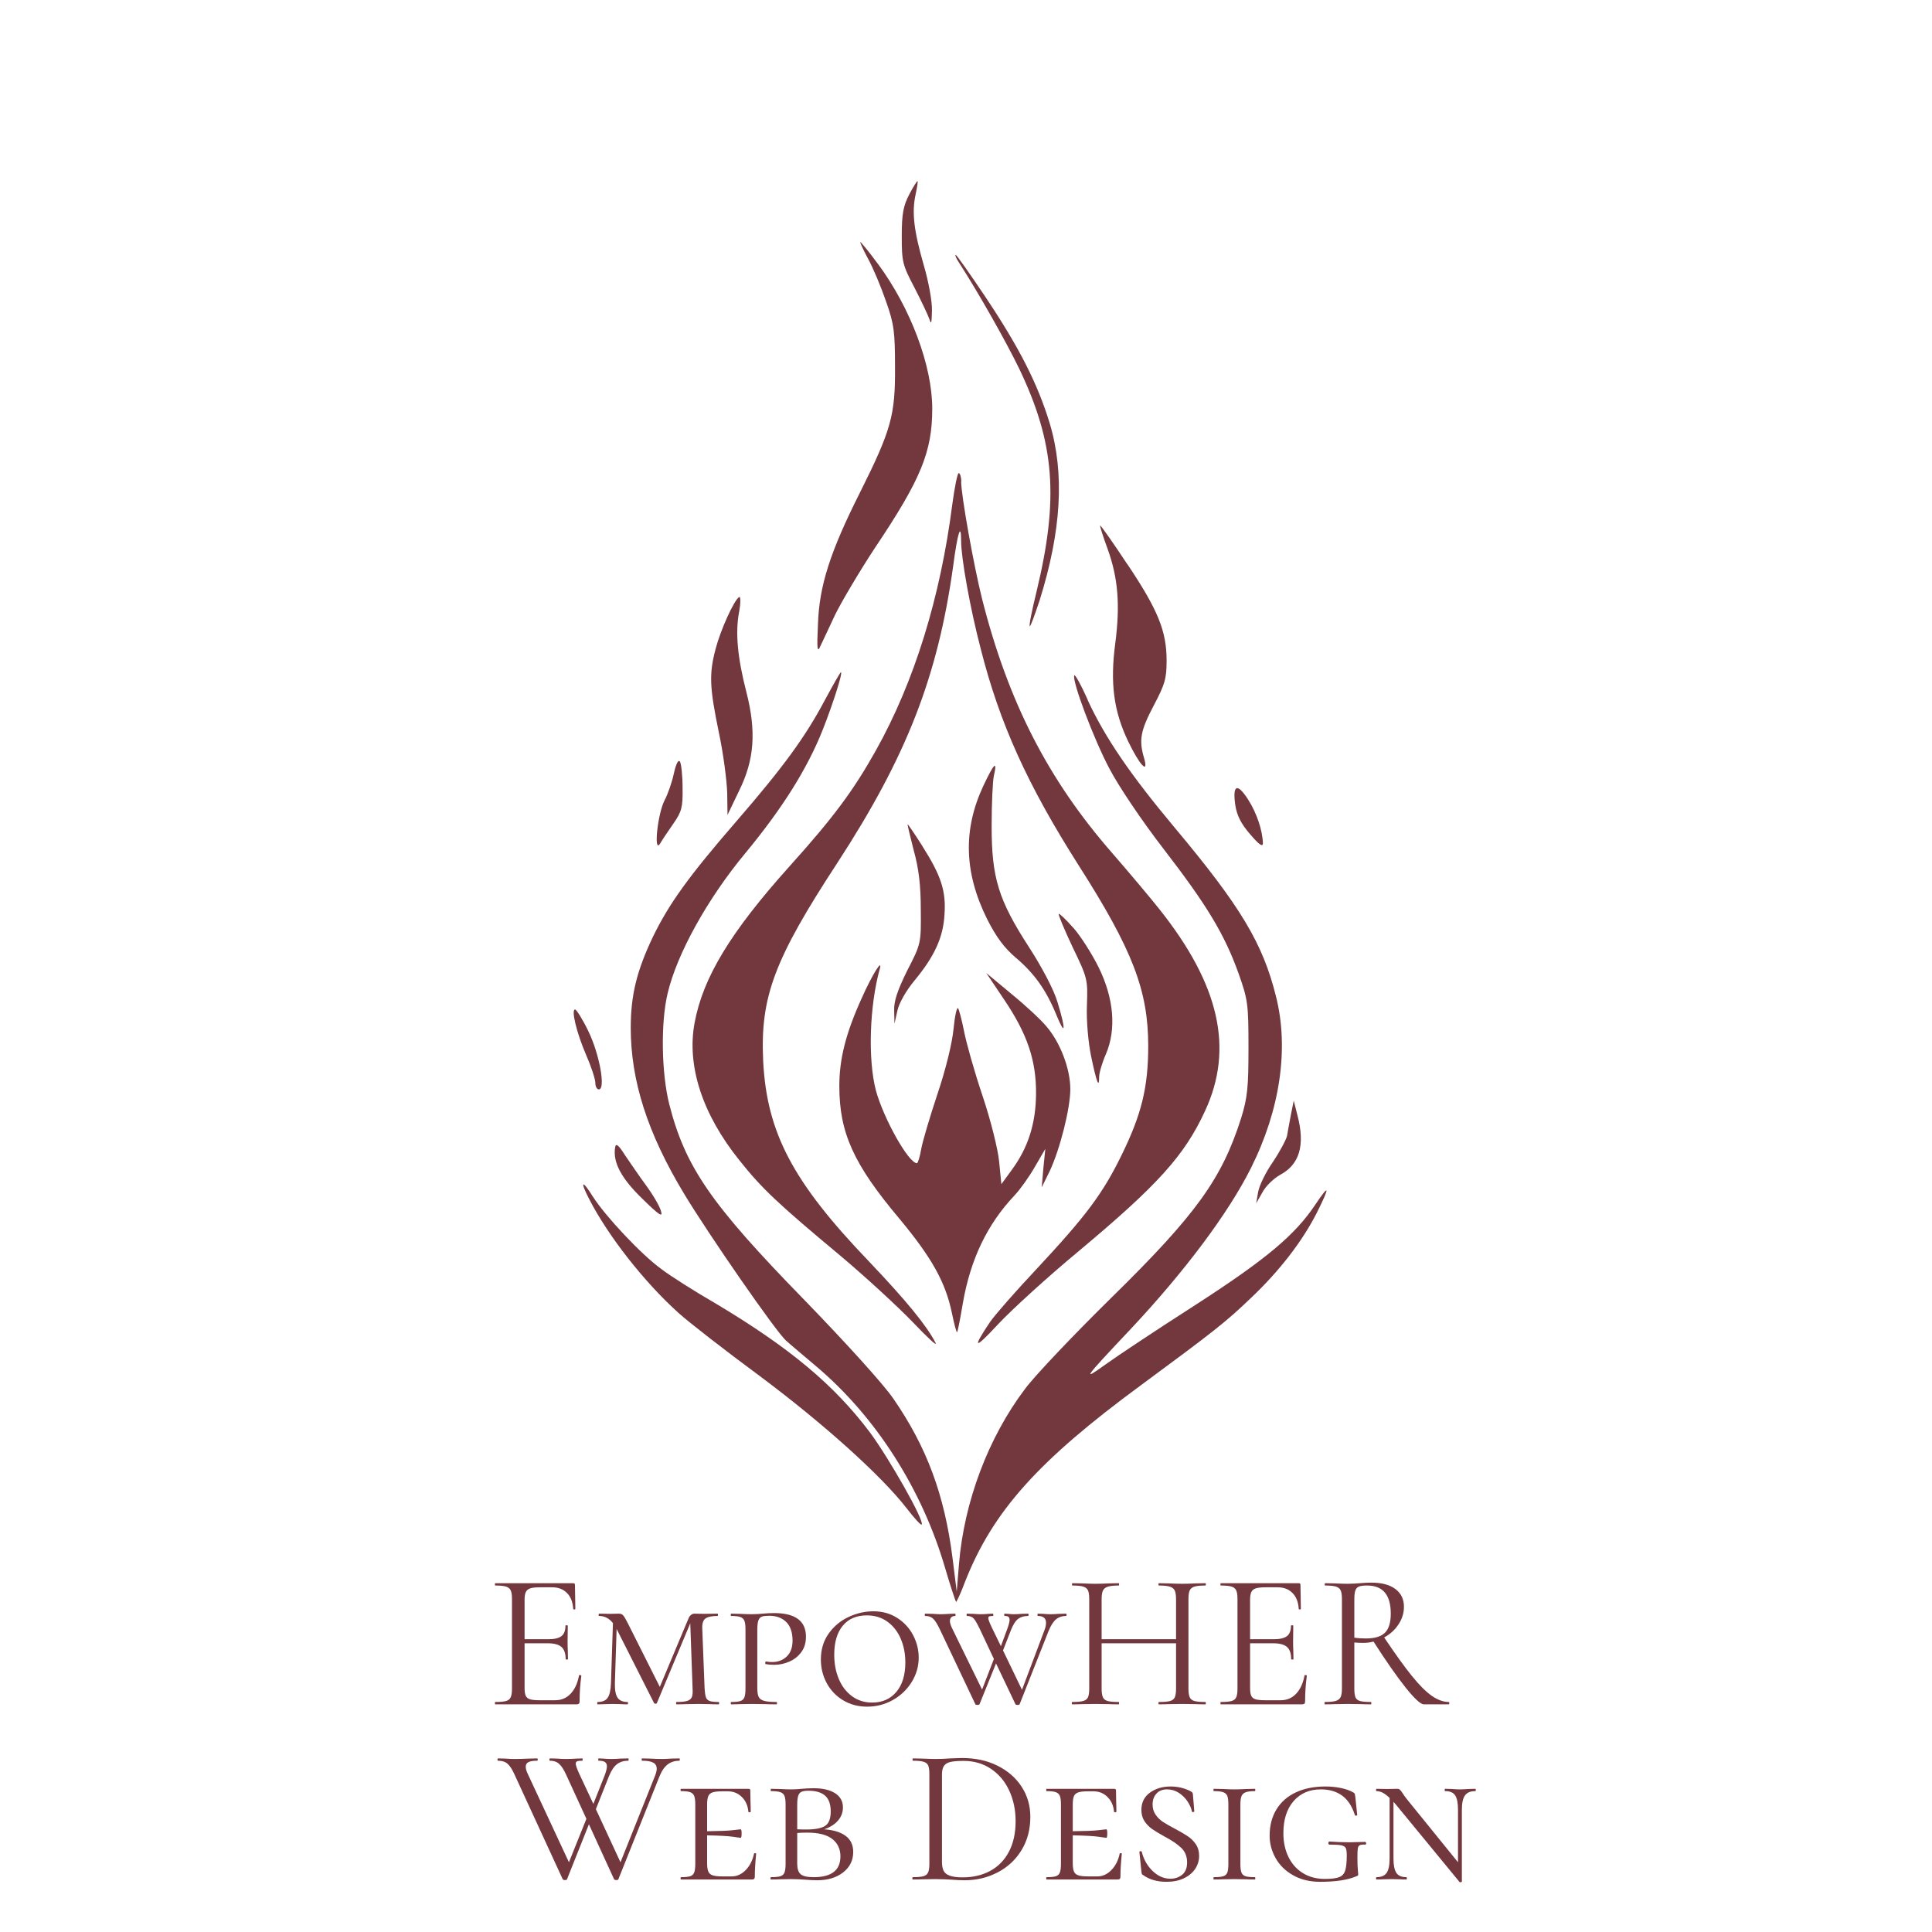 <svg xmlns="http://www.w3.org/2000/svg" xmlns:xlink="http://www.w3.org/1999/xlink" width="500" height="500" viewBox="0 0 500 500" xml:space="preserve"><desc>Created with Fabric.js 3.6.3</desc><defs></defs><g transform="matrix(-3.115 0 0 3.115 250 235)"><g style="">		<g transform="matrix(1.333 0 0 1.333 4.083 -54.525)"><path style="stroke: none; stroke-width: 1; stroke-dasharray: none; stroke-linecap: butt; stroke-dashoffset: 0; stroke-linejoin: miter; stroke-miterlimit: 4; fill: rgb(114,56,61); fill-rule: nonzero; opacity: 1;" transform=" translate(-52.562, -8.606)" d="m 52.641 5.039 c 0.238 1.102 0.121 2.219 -0.52 4.441 c -0.281 0.961 -0.52 2.219 -0.5 2.801 c 0.02 0.781 0.039 0.898 0.16 0.52 c 0.102 -0.281 0.52 -1.16 0.941 -1.98 c 0.738 -1.398 0.781 -1.602 0.781 -3.199 c 0 -1.398 -0.102 -1.879 -0.461 -2.578 c -0.238 -0.461 -0.48 -0.84 -0.52 -0.84 c -0.039 0 0.02 0.379 0.121 0.84 z" stroke-linecap="round"></path></g>		<g transform="matrix(1.333 0 0 1.333 7.575 -38.414)"><path style="stroke: none; stroke-width: 1; stroke-dasharray: none; stroke-linecap: butt; stroke-dashoffset: 0; stroke-linejoin: miter; stroke-miterlimit: 4; fill: rgb(114,56,61); fill-rule: nonzero; opacity: 1;" transform=" translate(-55.181, -20.69)" d="m 55 9.34 c -2.059 2.781 -3.398 6.379 -3.398 9.039 c 0 2.68 0.699 4.398 3.559 8.66 c 1 1.52 2.121 3.422 2.5 4.199 c 0.379 0.801 0.781 1.68 0.922 1.961 c 0.18 0.422 0.219 0.16 0.141 -1.398 c -0.078 -2.379 -0.762 -4.5 -2.602 -8.16 c -1.961 -3.922 -2.219 -4.84 -2.199 -7.84 c 0 -2.199 0.059 -2.699 0.559 -4.102 c 0.301 -0.879 0.801 -2.078 1.121 -2.66 c 0.301 -0.559 0.52 -1.039 0.48 -1.039 c -0.039 0 -0.539 0.602 -1.078 1.34 z" stroke-linecap="round"></path></g>		<g transform="matrix(1.333 0 0 1.333 -3.421 -38.842)"><path style="stroke: none; stroke-width: 1; stroke-dasharray: none; stroke-linecap: butt; stroke-dashoffset: 0; stroke-linejoin: miter; stroke-miterlimit: 4; fill: rgb(114,56,61); fill-rule: nonzero; opacity: 1;" transform=" translate(-46.934, -20.368)" d="m 48.262 11.461 c -2.102 3.141 -3.238 5.398 -3.981 7.84 c -0.941 3.141 -0.719 6.738 0.641 11.059 c 0.301 0.898 0.559 1.621 0.602 1.578 c 0.059 -0.039 -0.141 -1.02 -0.422 -2.16 c -1.398 -5.801 -1.141 -9.238 1.078 -13.879 c 0.801 -1.66 2.539 -4.738 3.781 -6.66 c 0.16 -0.238 0.238 -0.441 0.18 -0.441 s -0.898 1.199 -1.879 2.66 z" stroke-linecap="round"></path></g>		<g transform="matrix(1.333 0 0 1.333 0.83 0.039)"><path style="stroke: none; stroke-width: 1; stroke-dasharray: none; stroke-linecap: butt; stroke-dashoffset: 0; stroke-linejoin: miter; stroke-miterlimit: 4; fill: rgb(114,56,61); fill-rule: nonzero; opacity: 1;" transform=" translate(-50.122, -49.529)" d="m 49.801 22.922 c 0 0.859 -0.781 5.219 -1.301 7.301 c -1.621 6.398 -4.102 11.262 -8.121 15.859 c -1.039 1.199 -2.359 2.762 -2.941 3.5 c -3.738 4.699 -4.641 8.68 -2.84 12.559 c 1.281 2.781 2.941 4.621 7.922 8.781 c 1.879 1.559 4.121 3.602 4.981 4.519 c 1.48 1.602 1.641 1.559 0.5 -0.141 c -0.301 -0.441 -1.602 -1.922 -2.898 -3.301 c -3.059 -3.281 -4.121 -4.68 -5.301 -7.102 c -1.238 -2.519 -1.66 -4.219 -1.66 -6.801 c 0 -3.461 0.98 -6 4.34 -11.262 c 3.18 -5 4.922 -8.84 6.102 -13.5 c 0.66 -2.519 1.219 -5.66 1.219 -6.699 c 0 -1.219 0.219 -0.559 0.5 1.578 c 0.961 6.879 2.898 11.84 7.219 18.48 c 3.941 6.019 4.801 8.359 4.621 12.301 c -0.219 4.5 -1.84 7.578 -6.602 12.539 c -2.34 2.461 -3.578 3.981 -4.141 5.059 c -0.141 0.281 0.48 -0.301 1.398 -1.262 c 0.922 -0.961 2.981 -2.859 4.578 -4.199 c 3.84 -3.199 4.859 -4.16 6.238 -5.898 c 2.32 -2.879 3.301 -5.898 2.801 -8.578 c -0.52 -2.82 -2.238 -5.66 -5.922 -9.762 c -2.719 -3.019 -3.981 -4.719 -5.379 -7.219 c -2.398 -4.281 -4.019 -9.539 -4.762 -15.34 c -0.141 -1.059 -0.32 -1.941 -0.398 -1.941 s -0.16 0.238 -0.16 0.52 z" stroke-linecap="round"></path></g>		<g transform="matrix(1.333 0 0 1.333 -13.903 -21.767)"><path style="stroke: none; stroke-width: 1; stroke-dasharray: none; stroke-linecap: butt; stroke-dashoffset: 0; stroke-linejoin: miter; stroke-miterlimit: 4; fill: rgb(114,56,61); fill-rule: nonzero; opacity: 1;" transform=" translate(-39.073, -33.175)" d="m 39.441 28.078 c -1.898 2.84 -2.441 4.16 -2.441 6 c 0 1.121 0.102 1.48 0.801 2.801 c 0.82 1.559 0.941 2.141 0.602 3.281 c -0.301 1.059 0.281 0.441 1 -1.059 c 0.898 -1.879 1.121 -3.621 0.801 -6.059 c -0.32 -2.441 -0.18 -4.121 0.48 -5.941 c 0.281 -0.762 0.48 -1.398 0.461 -1.441 c -0.039 -0.02 -0.801 1.059 -1.699 2.422 z" stroke-linecap="round"></path></g>		<g transform="matrix(1.333 0 0 1.333 19.451 -16.79)"><path style="stroke: none; stroke-width: 1; stroke-dasharray: none; stroke-linecap: butt; stroke-dashoffset: 0; stroke-linejoin: miter; stroke-miterlimit: 4; fill: rgb(114,56,61); fill-rule: nonzero; opacity: 1;" transform=" translate(-64.088, -36.908)" d="m 63.641 31.059 c 0.238 1.281 0.102 2.82 -0.461 5 c -0.621 2.441 -0.5 4.199 0.461 6.141 l 0.719 1.5 l 0.02 -1.359 c 0.02 -0.762 0.238 -2.461 0.52 -3.781 c 0.578 -2.801 0.621 -3.641 0.199 -5.219 c -0.301 -1.16 -1.141 -3.019 -1.461 -3.219 c -0.102 -0.059 -0.102 0.359 0 0.941 z" stroke-linecap="round"></path></g>		<g transform="matrix(1.333 0 0 1.333 -1.049 19.027)"><path style="stroke: none; stroke-width: 1; stroke-dasharray: none; stroke-linecap: butt; stroke-dashoffset: 0; stroke-linejoin: miter; stroke-miterlimit: 4; fill: rgb(114,56,61); fill-rule: nonzero; opacity: 1;" transform=" translate(-48.713, -63.77)" d="m 41.922 36.52 c -1.078 2.34 -2.66 4.66 -5.441 7.981 c -4.102 4.898 -5.481 7.199 -6.301 10.5 c -0.82 3.238 -0.262 7.059 1.559 10.699 c 1.422 2.84 4.16 6.481 7.5 10.039 c 2.981 3.16 3.039 3.262 1.559 2.199 c -0.719 -0.52 -3.219 -2.18 -5.559 -3.68 c -4.461 -2.879 -6.238 -4.379 -7.5 -6.262 c -0.898 -1.34 -0.941 -1.18 -0.121 0.461 c 0.898 1.781 2.34 3.66 4.141 5.359 c 1.52 1.461 2.281 2.059 6.84 5.422 c 6.422 4.719 9.219 7.859 10.941 12.199 c 0.281 0.762 0.559 1.34 0.578 1.301 c 0.039 -0.039 0.359 -1 0.699 -2.16 c 1.441 -4.898 4.32 -9.398 8.02 -12.52 c 0.801 -0.68 1.66 -1.398 1.879 -1.602 c 0.602 -0.52 4.82 -6.602 6.359 -9.16 c 2.281 -3.781 3.32 -7.039 3.32 -10.34 c 0 -2.039 -0.379 -3.559 -1.379 -5.66 c -1 -2.059 -2.219 -3.762 -5.199 -7.199 c -2.941 -3.398 -4.301 -5.262 -5.519 -7.559 c -0.52 -0.961 -0.961 -1.738 -1 -1.738 c -0.141 0 0.52 2.039 1.121 3.559 c 0.961 2.441 2.539 4.941 4.82 7.699 c 2.379 2.859 4.281 6.301 4.859 8.762 c 0.441 1.859 0.379 4.981 -0.102 6.898 c -1 3.922 -2.602 6.238 -8.398 12.18 c -2.602 2.68 -4.941 5.262 -5.559 6.16 c -2.102 3.039 -3.199 6.019 -3.699 9.941 l -0.262 2.102 l -0.141 -1.719 c -0.32 -3.879 -1.82 -7.879 -4.121 -10.922 c -0.641 -0.859 -3.059 -3.398 -5.359 -5.66 c -5.301 -5.199 -6.898 -7.422 -8.102 -11.199 c -0.398 -1.281 -0.461 -1.922 -0.461 -4.398 c 0 -2.738 0.039 -3 0.621 -4.641 c 0.879 -2.441 1.961 -4.238 4.68 -7.762 c 1.359 -1.762 2.781 -3.879 3.359 -4.981 c 0.98 -1.84 2.34 -5.461 2.199 -5.82 c -0.039 -0.102 -0.422 0.578 -0.84 1.52 z" stroke-linecap="round"></path></g>		<g transform="matrix(1.333 0 0 1.333 24.619 -8.713)"><path style="stroke: none; stroke-width: 1; stroke-dasharray: none; stroke-linecap: butt; stroke-dashoffset: 0; stroke-linejoin: miter; stroke-miterlimit: 4; fill: rgb(114,56,61); fill-rule: nonzero; opacity: 1;" transform=" translate(-67.964, -42.966)" d="m 67.32 40.379 c -0.078 0.141 -0.16 0.859 -0.16 1.641 c -0.02 1.199 0.059 1.48 0.559 2.199 c 0.32 0.461 0.699 1.02 0.84 1.262 c 0.422 0.68 0.16 -1.859 -0.281 -2.699 c -0.199 -0.379 -0.461 -1.121 -0.578 -1.68 c -0.141 -0.621 -0.281 -0.879 -0.379 -0.719 z" stroke-linecap="round"></path></g>		<g transform="matrix(1.333 0 0 1.333 -4.171 -0.921)"><path style="stroke: none; stroke-width: 1; stroke-dasharray: none; stroke-linecap: butt; stroke-dashoffset: 0; stroke-linejoin: miter; stroke-miterlimit: 4; fill: rgb(114,56,61); fill-rule: nonzero; opacity: 1;" transform=" translate(-46.372, -48.809)" d="m 47.762 41.238 c 0.078 0.359 0.141 1.781 0.141 3.16 c 0 3.219 -0.422 4.602 -2.34 7.559 c -0.801 1.238 -1.539 2.641 -1.762 3.398 c -0.539 1.762 -0.5 2.199 0.078 0.781 c 0.641 -1.559 1.379 -2.578 2.539 -3.559 c 0.68 -0.578 1.199 -1.262 1.762 -2.379 c 1.441 -2.898 1.52 -5.578 0.238 -8.32 c -0.66 -1.398 -0.879 -1.621 -0.66 -0.641 z" stroke-linecap="round"></path></g>		<g transform="matrix(1.333 0 0 1.333 -23.484 -7.596)"><path style="stroke: none; stroke-width: 1; stroke-dasharray: none; stroke-linecap: butt; stroke-dashoffset: 0; stroke-linejoin: miter; stroke-miterlimit: 4; fill: rgb(114,56,61); fill-rule: nonzero; opacity: 1;" transform=" translate(-31.887, -43.803)" d="m 31.922 42.738 c -0.539 0.84 -0.898 1.922 -0.922 2.719 c 0 0.262 0.238 0.102 0.781 -0.539 c 0.578 -0.66 0.84 -1.18 0.941 -1.84 c 0.18 -1.262 -0.121 -1.398 -0.801 -0.34 z" stroke-linecap="round"></path></g>		<g transform="matrix(1.333 0 0 1.333 3.866 1.323)"><path style="stroke: none; stroke-width: 1; stroke-dasharray: none; stroke-linecap: butt; stroke-dashoffset: 0; stroke-linejoin: miter; stroke-miterlimit: 4; fill: rgb(114,56,61); fill-rule: nonzero; opacity: 1;" transform=" translate(-52.4, -50.492)" d="m 52.219 45.641 c -1.18 1.859 -1.48 2.801 -1.379 4.262 c 0.078 1.422 0.621 2.602 1.859 4.102 c 0.52 0.621 0.98 1.422 1.078 1.898 l 0.18 0.801 l 0.02 -0.82 c 0.02 -0.602 -0.219 -1.281 -0.82 -2.5 c -0.859 -1.66 -0.859 -1.699 -0.84 -3.781 c 0 -1.48 0.121 -2.559 0.441 -3.699 c 0.219 -0.859 0.398 -1.602 0.379 -1.621 s -0.441 0.602 -0.922 1.359 z" stroke-linecap="round"></path></g>		<g transform="matrix(1.333 0 0 1.333 -9.929 7.501)"><path style="stroke: none; stroke-width: 1; stroke-dasharray: none; stroke-linecap: butt; stroke-dashoffset: 0; stroke-linejoin: miter; stroke-miterlimit: 4; fill: rgb(114,56,61); fill-rule: nonzero; opacity: 1;" transform=" translate(-42.053, -55.126)" d="m 42.82 50.719 c -0.461 0.52 -1.16 1.621 -1.578 2.461 c -0.961 1.941 -1.121 3.879 -0.461 5.422 c 0.238 0.539 0.422 1.18 0.422 1.422 c 0 0.762 0.16 0.34 0.5 -1.281 c 0.18 -0.879 0.301 -2.219 0.262 -3.18 c -0.059 -1.621 -0.039 -1.699 0.898 -3.641 c 0.52 -1.102 0.898 -2.019 0.859 -2.059 c -0.039 -0.039 -0.441 0.34 -0.898 0.859 z" stroke-linecap="round"></path></g>		<g transform="matrix(1.333 0 0 1.333 0.932 19.998)"><path style="stroke: none; stroke-width: 1; stroke-dasharray: none; stroke-linecap: butt; stroke-dashoffset: 0; stroke-linejoin: miter; stroke-miterlimit: 4; fill: rgb(114,56,61); fill-rule: nonzero; opacity: 1;" transform=" translate(-50.199, -64.498)" d="m 54.879 53.301 c 0.641 2.34 0.738 5.641 0.238 7.559 c -0.48 1.762 -2.039 4.539 -2.559 4.539 c -0.059 0 -0.18 -0.379 -0.262 -0.859 c -0.078 -0.461 -0.539 -2.019 -1.02 -3.461 c -0.52 -1.539 -0.922 -3.199 -1 -4.059 c -0.078 -0.781 -0.199 -1.359 -0.281 -1.281 c -0.059 0.078 -0.238 0.738 -0.379 1.461 c -0.141 0.719 -0.641 2.5 -1.141 3.981 c -0.5 1.48 -0.961 3.32 -1.039 4.102 l -0.141 1.422 l -0.641 -0.879 c -1.02 -1.379 -1.5 -2.879 -1.52 -4.719 c -0.02 -2.102 0.539 -3.762 2 -5.922 l 1.102 -1.641 l -1.539 1.281 c -0.859 0.699 -1.859 1.621 -2.219 2.059 c -0.859 1 -1.48 2.641 -1.48 3.898 c 0 1.199 0.641 3.738 1.281 5.102 l 0.5 1.02 l -0.102 -1.199 l -0.121 -1.199 l 0.641 1.102 c 0.34 0.602 0.922 1.422 1.281 1.801 c 1.699 1.801 2.738 3.961 3.219 6.719 c 0.16 0.961 0.32 1.781 0.359 1.801 c 0.039 0.039 0.18 -0.5 0.32 -1.18 c 0.398 -1.922 1.238 -3.441 3.281 -5.898 c 2.859 -3.398 3.738 -5.359 3.738 -8.262 c 0 -1.68 -0.398 -3.281 -1.398 -5.481 c -0.641 -1.441 -1.32 -2.539 -1.121 -1.801 z" stroke-linecap="round"></path></g>		<g transform="matrix(1.333 0 0 1.333 31.426 11.747)"><path style="stroke: none; stroke-width: 1; stroke-dasharray: none; stroke-linecap: butt; stroke-dashoffset: 0; stroke-linejoin: miter; stroke-miterlimit: 4; fill: rgb(114,56,61); fill-rule: nonzero; opacity: 1;" transform=" translate(-73.07, -58.31)" d="m 73.039 57.16 c -0.699 1.422 -1.102 3.641 -0.66 3.641 c 0.121 0 0.219 -0.18 0.219 -0.422 c 0 -0.219 0.262 -1.02 0.578 -1.738 c 0.602 -1.398 0.941 -2.84 0.68 -2.82 c -0.078 0 -0.461 0.602 -0.82 1.34 z" stroke-linecap="round"></path></g>		<g transform="matrix(1.333 0 0 1.333 -25.965 20.265)"><path style="stroke: none; stroke-width: 1; stroke-dasharray: none; stroke-linecap: butt; stroke-dashoffset: 0; stroke-linejoin: miter; stroke-miterlimit: 4; fill: rgb(114,56,61); fill-rule: nonzero; opacity: 1;" transform=" translate(-30.026, -64.699)" d="m 28.84 62.441 c -0.48 1.84 -0.121 3.039 1.078 3.68 c 0.398 0.219 0.898 0.699 1.102 1.078 l 0.398 0.699 l -0.121 -0.699 c -0.059 -0.379 -0.461 -1.219 -0.922 -1.879 c -0.441 -0.66 -0.82 -1.379 -0.879 -1.621 c -0.039 -0.219 -0.141 -0.801 -0.238 -1.301 l -0.18 -0.898 z" stroke-linecap="round"></path></g>		<g transform="matrix(1.333 0 0 1.333 27.241 22.578)"><path style="stroke: none; stroke-width: 1; stroke-dasharray: none; stroke-linecap: butt; stroke-dashoffset: 0; stroke-linejoin: miter; stroke-miterlimit: 4; fill: rgb(114,56,61); fill-rule: nonzero; opacity: 1;" transform=" translate(-69.93, -66.434)" d="m 70.762 64.879 c -0.301 0.441 -0.898 1.32 -1.34 1.922 c -0.441 0.602 -0.859 1.32 -0.922 1.602 c -0.121 0.398 0.141 0.219 1.18 -0.801 c 1.32 -1.281 1.84 -2.281 1.68 -3.199 c -0.039 -0.262 -0.199 -0.16 -0.602 0.48 z" stroke-linecap="round"></path></g>		<g transform="matrix(1.333 0 0 1.333 17.734 37.094)"><path style="stroke: none; stroke-width: 1; stroke-dasharray: none; stroke-linecap: butt; stroke-dashoffset: 0; stroke-linejoin: miter; stroke-miterlimit: 4; fill: rgb(114,56,61); fill-rule: nonzero; opacity: 1;" transform=" translate(-62.801, -77.32)" d="m 72.738 67.5 c -0.781 1.219 -3.019 3.602 -4.238 4.481 c -0.539 0.422 -2.121 1.422 -3.5 2.219 c -4.5 2.699 -7.281 5 -9.52 7.981 c -1.199 1.621 -3.422 5.539 -3.219 5.738 c 0.039 0.059 0.461 -0.398 0.922 -1 c 1.578 -2.039 5.16 -5.262 9.141 -8.238 c 2.199 -1.621 4.481 -3.398 5.078 -3.941 c 2.141 -1.922 4.398 -4.801 5.578 -7.102 c 0.602 -1.16 0.441 -1.238 -0.238 -0.141 z" stroke-linecap="round"></path></g></g></g><g transform="matrix(1 0 0 1 250.25 447.991)" style=""><path fill="#72383D" opacity="1" d="M-100.40-14.39Q-100.40-14.49-100.20-14.49L-100.20-14.49Q-100.05-14.49-99.92-14.44Q-99.80-14.39-99.80-14.29L-99.80-14.29Q-100.25-11.13-100.25-7.67L-100.25-7.67Q-100.25-7.26-100.43-7.09Q-100.60-6.91-101.05-6.91L-101.05-6.91L-122.07-6.91Q-122.17-6.91-122.17-7.21Q-122.17-7.52-122.07-7.52L-122.07-7.52Q-120.16-7.52-119.28-7.77Q-118.40-8.02-118.08-8.74Q-117.75-9.47-117.75-10.98L-117.75-10.98L-117.75-34.20Q-117.75-35.70-118.08-36.40Q-118.40-37.10-119.28-37.38Q-120.16-37.66-122.07-37.66L-122.07-37.66Q-122.17-37.66-122.17-37.96Q-122.17-38.26-122.07-38.26L-122.07-38.26L-101.90-38.26Q-101.45-38.26-101.45-37.81L-101.45-37.81L-101.35-31.64Q-101.35-31.49-101.60-31.46Q-101.85-31.44-101.90-31.59L-101.90-31.59Q-102.06-34.25-103.51-35.72Q-104.96-37.20-107.37-37.20L-107.37-37.20L-110.43-37.20Q-112.19-37.20-113.01-36.93Q-113.84-36.65-114.17-35.98Q-114.49-35.30-114.49-33.94L-114.49-33.94L-114.49-23.76L-108.37-23.76Q-105.97-23.76-104.94-24.57Q-103.91-25.37-103.91-27.27L-103.91-27.27Q-103.91-27.37-103.61-27.37Q-103.31-27.37-103.31-27.27L-103.31-27.27L-103.36-23.21Q-103.36-21.76-103.31-21.01L-103.31-21.01L-103.26-18.60Q-103.26-18.50-103.56-18.50Q-103.86-18.50-103.86-18.60L-103.86-18.60Q-103.86-20.81-104.94-21.76Q-106.02-22.71-108.52-22.71L-108.52-22.71L-114.49-22.71L-114.49-11.18Q-114.49-9.77-114.19-9.12Q-113.89-8.47-113.09-8.22Q-112.29-7.97-110.58-7.97L-110.58-7.97L-106.57-7.97Q-104.16-7.97-102.56-9.67Q-100.95-11.38-100.40-14.39L-100.40-14.39Z"></path><path fill="#72383D" opacity="1" d="M-64.24-7.52Q-64.14-7.52-64.14-7.21Q-64.14-6.91-64.24-6.91L-64.24-6.91Q-65.65-6.91-66.45-6.96L-66.45-6.96L-69.41-7.01L-72.82-6.96Q-73.67-6.91-75.17-6.91L-75.17-6.91Q-75.28-6.91-75.28-7.21Q-75.28-7.52-75.17-7.52L-75.17-7.52Q-73.32-7.52-72.42-7.79Q-71.51-8.07-71.21-8.77Q-70.91-9.47-71.01-10.98L-71.01-10.98L-71.61-27.88L-80.24-7.26Q-80.34-7.06-80.59-7.06L-80.59-7.06Q-80.89-7.06-80.99-7.26L-80.99-7.26L-90.57-26.22L-90.67-26.42L-91.12-12.38Q-91.17-9.72-90.42-8.62Q-89.67-7.52-87.86-7.52L-87.86-7.52Q-87.71-7.52-87.71-7.21Q-87.71-6.91-87.86-6.91L-87.86-6.91Q-88.92-6.91-89.47-6.96L-89.47-6.96L-91.67-7.01L-93.78-6.96Q-94.43-6.91-95.59-6.91L-95.59-6.91Q-95.69-6.91-95.69-7.21Q-95.69-7.52-95.59-7.52L-95.59-7.52Q-93.73-7.52-92.98-8.62Q-92.23-9.72-92.13-12.38L-92.13-12.38L-91.62-27.93Q-93.08-29.78-95.18-29.78L-95.18-29.78Q-95.34-29.78-95.34-30.08Q-95.34-30.38-95.18-30.38L-95.18-30.38L-92.43-30.33L-90.02-30.38Q-89.37-30.38-88.97-29.93Q-88.56-29.48-87.71-27.78L-87.71-27.78L-79.49-11.43L-72.07-29.13Q-71.86-29.68-71.44-30.03Q-71.01-30.38-70.56-30.38L-70.56-30.38L-67.90-30.33L-64.54-30.38Q-64.44-30.38-64.44-30.08Q-64.44-29.78-64.54-29.78L-64.54-29.78Q-66.80-29.78-67.70-29.11Q-68.61-28.43-68.50-26.42L-68.50-26.42L-67.90-10.98Q-67.80-9.42-67.55-8.72Q-67.30-8.02-66.57-7.77Q-65.85-7.52-64.24-7.52L-64.24-7.52Z"></path><path fill="#72383D" opacity="1" d="M-54.26-11.18Q-54.26-9.57-53.91-8.84Q-53.56-8.12-52.53-7.82Q-51.50-7.52-49.30-7.52L-49.30-7.52Q-49.15-7.52-49.15-7.21Q-49.15-6.91-49.30-6.91L-49.30-6.91Q-51.10-6.91-52.06-6.96L-52.06-6.96L-55.77-7.01L-58.73-6.96Q-59.58-6.91-61.03-6.91L-61.03-6.91Q-61.13-6.91-61.13-7.21Q-61.13-7.52-61.03-7.52L-61.03-7.52Q-59.38-7.52-58.63-7.77Q-57.87-8.02-57.60-8.74Q-57.32-9.47-57.32-10.98L-57.32-10.98L-57.32-26.32Q-57.32-27.83-57.60-28.53Q-57.87-29.23-58.65-29.51Q-59.43-29.78-61.03-29.78L-61.03-29.78Q-61.13-29.78-61.13-30.08Q-61.13-30.38-61.03-30.38L-61.03-30.38L-58.78-30.33Q-56.87-30.23-55.82-30.23L-55.82-30.23Q-54.96-30.23-54.19-30.28Q-53.41-30.33-52.86-30.38L-52.86-30.38Q-51.30-30.53-49.95-30.53L-49.95-30.53Q-41.67-30.53-41.67-24.42L-41.67-24.42Q-41.67-22.01-42.90-20.38Q-44.13-18.75-46.01-17.95Q-47.89-17.14-49.90-17.14L-49.90-17.14Q-51.25-17.14-52.11-17.34L-52.11-17.34Q-52.21-17.34-52.21-17.60L-52.21-17.60Q-52.21-18.00-51.96-18.00L-51.96-18.00Q-51.20-17.85-50.40-17.85L-50.40-17.85Q-48.19-17.85-46.66-19.28Q-45.14-20.70-45.14-23.41L-45.14-23.41Q-45.14-26.57-46.76-28.20Q-48.39-29.83-51.15-29.83L-51.15-29.83Q-52.41-29.83-53.03-29.63Q-53.66-29.43-53.96-28.68Q-54.26-27.93-54.26-26.22L-54.26-26.22L-54.26-11.18Z"></path><path fill="#72383D" opacity="1" d="M-25.83-6.31Q-29.34-6.31-32.07-7.97Q-34.80-9.62-36.31-12.43Q-37.81-15.24-37.81-18.50L-37.81-18.50Q-37.81-22.41-35.78-25.24Q-33.75-28.08-30.62-29.53Q-27.48-30.99-24.22-30.99L-24.22-30.99Q-20.71-30.99-18.03-29.26Q-15.35-27.53-13.92-24.77Q-12.49-22.01-12.49-19.00L-12.49-19.00Q-12.49-15.64-14.29-12.71Q-16.10-9.77-19.16-8.04Q-22.22-6.31-25.83-6.31L-25.83-6.31ZM-24.52-7.37Q-20.61-7.37-18.28-10.12Q-15.95-12.88-15.95-17.75L-15.95-17.75Q-15.95-21.11-17.13-23.86Q-18.30-26.62-20.56-28.28Q-22.82-29.93-25.93-29.93L-25.93-29.93Q-29.94-29.93-32.15-27.25Q-34.35-24.57-34.35-19.75L-34.35-19.75Q-34.35-16.29-33.17-13.48Q-32.00-10.67-29.76-9.02Q-27.53-7.37-24.52-7.37L-24.52-7.37Z"></path><path fill="#72383D" opacity="1" d="M25.63-30.38Q25.78-30.38 25.78-30.08Q25.78-29.78 25.63-29.78L25.63-29.78Q24.12-29.78 23.07-28.93Q22.02-28.08 21.11-25.87L21.11-25.87L13.64-6.96Q13.59-6.76 13.09-6.76L13.09-6.76Q12.59-6.76 12.54-6.96L12.54-6.96L7.52-17.50L3.26-6.96Q3.21-6.76 2.71-6.76L2.71-6.76Q2.21-6.76 2.16-6.96L2.16-6.96L-6.97-26.22Q-7.97-28.33-8.73-29.05Q-9.48-29.78-10.78-29.78L-10.78-29.78Q-10.93-29.78-10.93-30.08Q-10.93-30.38-10.78-30.38L-10.78-30.38L-8.83-30.33Q-7.52-30.23-6.92-30.23L-6.92-30.23Q-5.87-30.23-4.46-30.33L-4.46-30.33L-3.06-30.38Q-2.96-30.38-2.96-30.08Q-2.96-29.78-3.06-29.78L-3.06-29.78Q-3.66-29.78-4.04-29.46Q-4.41-29.13-4.41-28.48L-4.41-28.48Q-4.41-27.78-3.91-26.72L-3.91-26.72L3.91-10.73L6.97-18.65L3.41-26.22Q2.36-28.43 1.76-29.11Q1.15-29.78-0.00-29.78L-0.00-29.78Q-0.10-29.78-0.10-30.08Q-0.10-30.38-0.00-30.38L-0.00-30.38L1.65-30.33Q2.86-30.23 3.56-30.23L3.56-30.23Q4.41-30.23 5.52-30.33L5.52-30.33L6.72-30.38Q6.82-30.38 6.82-30.08Q6.82-29.78 6.72-29.78L6.72-29.78Q6.07-29.78 5.79-29.68Q5.52-29.58 5.52-29.23L5.52-29.23Q5.52-28.68 6.47-26.72L6.47-26.72L8.78-21.96L10.43-26.42Q11.03-28.03 11.03-28.78L11.03-28.78Q11.03-29.33 10.73-29.56Q10.43-29.78 9.78-29.78L9.78-29.78Q9.63-29.78 9.63-30.08Q9.63-30.38 9.78-30.38L9.78-30.38Q10.23-30.38 10.88-30.31Q11.53-30.23 12.09-30.23L12.09-30.23Q12.99-30.23 14.09-30.33L14.09-30.33L15.80-30.38Q15.95-30.38 15.95-30.08Q15.95-29.78 15.80-29.78L15.80-29.78Q14.24-29.78 13.24-29.03Q12.24-28.28 11.38-26.12L11.38-26.12L9.33-20.86L14.24-10.67L20.06-26.12Q20.46-27.12 20.46-28.03L20.46-28.03Q20.46-29.78 18.35-29.78L18.35-29.78Q18.25-29.78 18.25-30.08Q18.25-30.38 18.35-30.38L18.35-30.38L19.76-30.33Q20.76-30.23 21.66-30.23L21.66-30.23Q22.57-30.23 23.77-30.33L23.77-30.33L25.63-30.38Z"></path><path fill="#72383D" opacity="1" d="M61.68-7.52Q61.83-7.52 61.83-7.21Q61.83-6.91 61.68-6.91L61.68-6.91Q60.13-6.91 59.23-6.96L59.23-6.96L55.77-7.01L52.11-6.96Q51.20-6.91 49.70-6.91L49.70-6.91Q49.55-6.91 49.55-7.21Q49.55-7.52 49.70-7.52L49.70-7.52Q51.65-7.52 52.56-7.77Q53.46-8.02 53.79-8.74Q54.11-9.47 54.11-10.98L54.11-10.98L54.11-22.71L34.85-22.71L34.85-10.98Q34.85-9.47 35.18-8.74Q35.51-8.02 36.41-7.77Q37.31-7.52 39.27-7.52L39.27-7.52Q39.37-7.52 39.37-7.21Q39.37-6.91 39.27-6.91L39.27-6.91Q37.71-6.91 36.81-6.96L36.81-6.96L33.20-7.01L29.74-6.96Q28.84-6.91 27.23-6.91L27.23-6.91Q27.13-6.91 27.13-7.21Q27.13-7.52 27.23-7.52L27.23-7.52Q29.14-7.52 30.06-7.77Q30.99-8.02 31.32-8.74Q31.64-9.47 31.64-10.98L31.64-10.98L31.64-34.20Q31.64-35.70 31.32-36.40Q30.99-37.10 30.09-37.38Q29.19-37.66 27.28-37.66L27.28-37.66Q27.18-37.66 27.18-37.96Q27.18-38.26 27.28-38.26L27.28-38.26L29.84-38.21Q31.95-38.11 33.20-38.11L33.20-38.11Q34.65-38.11 36.86-38.21L36.86-38.21L39.27-38.26Q39.37-38.26 39.37-37.96Q39.37-37.66 39.27-37.66L39.27-37.66Q37.36-37.66 36.43-37.35Q35.51-37.05 35.18-36.33Q34.85-35.60 34.85-34.09L34.85-34.09L34.85-23.76L54.11-23.76L54.11-34.09Q54.11-35.60 53.79-36.33Q53.46-37.05 52.56-37.35Q51.65-37.66 49.70-37.66L49.70-37.66Q49.55-37.66 49.55-37.96Q49.55-38.26 49.70-38.26L49.70-38.26L52.11-38.21Q54.31-38.11 55.77-38.11L55.77-38.11Q57.12-38.11 59.23-38.21L59.23-38.21L61.68-38.26Q61.83-38.26 61.83-37.96Q61.83-37.66 61.68-37.66L61.68-37.66Q59.78-37.66 58.88-37.38Q57.97-37.10 57.65-36.40Q57.32-35.70 57.32-34.20L57.32-34.20L57.32-10.98Q57.32-9.47 57.65-8.74Q57.97-8.02 58.88-7.77Q59.78-7.52 61.68-7.52L61.68-7.52Z"></path><path fill="#72383D" opacity="1" d="M87.36-14.39Q87.36-14.49 87.56-14.49L87.56-14.49Q87.71-14.49 87.84-14.44Q87.96-14.39 87.96-14.29L87.96-14.29Q87.51-11.13 87.51-7.67L87.51-7.67Q87.51-7.26 87.34-7.09Q87.16-6.91 86.71-6.91L86.71-6.91L65.70-6.91Q65.60-6.91 65.60-7.21Q65.60-7.52 65.70-7.52L65.70-7.52Q67.60-7.52 68.48-7.77Q69.36-8.02 69.68-8.74Q70.01-9.47 70.01-10.98L70.01-10.98L70.01-34.20Q70.01-35.70 69.68-36.40Q69.36-37.10 68.48-37.38Q67.60-37.66 65.70-37.66L65.70-37.66Q65.60-37.66 65.60-37.96Q65.60-38.26 65.70-38.26L65.70-38.26L85.86-38.26Q86.31-38.26 86.31-37.81L86.31-37.81L86.41-31.64Q86.41-31.49 86.16-31.46Q85.91-31.44 85.86-31.59L85.86-31.59Q85.71-34.25 84.25-35.72Q82.80-37.20 80.39-37.20L80.39-37.20L77.33-37.20Q75.58-37.20 74.75-36.93Q73.92-36.65 73.60-35.98Q73.27-35.30 73.27-33.94L73.27-33.94L73.27-23.76L79.39-23.76Q81.79-23.76 82.82-24.57Q83.85-25.37 83.85-27.27L83.85-27.27Q83.85-27.37 84.15-27.37Q84.45-27.37 84.45-27.27L84.45-27.27L84.40-23.21Q84.40-21.76 84.45-21.01L84.45-21.01L84.50-18.60Q84.50-18.50 84.20-18.50Q83.90-18.50 83.90-18.60L83.90-18.60Q83.90-20.81 82.82-21.76Q81.74-22.71 79.24-22.71L79.24-22.71L73.27-22.71L73.27-11.18Q73.27-9.77 73.57-9.12Q73.87-8.47 74.67-8.22Q75.48-7.97 77.18-7.97L77.18-7.97L81.19-7.97Q83.60-7.97 85.20-9.67Q86.81-11.38 87.36-14.39L87.36-14.39Z"></path><path fill="#72383D" opacity="1" d="M124.72-7.52Q124.82-7.52 124.82-7.21Q124.82-6.91 124.72-6.91L124.72-6.91L118.25-6.91Q117.00-6.91 113.56-11.20Q110.13-15.49 105.21-23.16L105.21-23.16Q104.01-22.81 102.51-22.81L102.51-22.81Q101.55-22.81 100.25-22.91L100.25-22.91L100.25-10.98Q100.25-9.42 100.55-8.72Q100.85-8.02 101.73-7.77Q102.61-7.52 104.51-7.52L104.51-7.52Q104.66-7.52 104.66-7.21Q104.66-6.91 104.51-6.91L104.51-6.91Q102.96-6.91 102.06-6.96L102.06-6.96L98.59-7.01L95.18-6.96Q94.28-6.91 92.63-6.91L92.63-6.91Q92.53-6.91 92.53-7.21Q92.53-7.52 92.63-7.52L92.63-7.52Q94.53-7.52 95.44-7.79Q96.34-8.07 96.69-8.77Q97.04-9.47 97.04-10.98L97.04-10.98L97.04-34.20Q97.04-35.70 96.71-36.40Q96.39-37.10 95.51-37.38Q94.63-37.66 92.73-37.66L92.73-37.66Q92.58-37.66 92.58-37.96Q92.58-38.26 92.73-38.26L92.73-38.26L95.18-38.21Q97.29-38.11 98.59-38.11L98.59-38.11Q99.50-38.11 100.30-38.16Q101.10-38.21 101.70-38.26L101.70-38.26Q103.31-38.41 104.61-38.41L104.61-38.41Q108.68-38.41 110.88-36.75Q113.09-35.10 113.09-32.14L113.09-32.14Q113.09-29.73 111.68-27.60Q110.28-25.47 107.97-24.22L107.97-24.22Q112.24-17.85 115.14-14.26Q118.05-10.67 120.31-9.10Q122.57-7.52 124.72-7.52L124.72-7.52ZM100.25-24.17Q101.50-23.96 103.21-23.96L103.21-23.96Q106.67-23.96 108.17-25.44Q109.68-26.92 109.68-30.38L109.68-30.38Q109.68-37.66 103.56-37.66L103.56-37.66Q102.21-37.66 101.53-37.43Q100.85-37.20 100.55-36.48Q100.25-35.75 100.25-34.09L100.25-34.09L100.25-24.17Z"></path><path fill="#72383D" opacity="1" d=""></path><path fill="#72383D" opacity="1" d="M-74.42 7.08Q-74.32 7.08-74.32 7.38Q-74.32 7.68-74.42 7.68L-74.42 7.68Q-76.13 7.68-77.38 8.58Q-78.64 9.49-79.54 11.64L-79.54 11.64L-90.22 38.37Q-90.27 38.57-90.77 38.57L-90.77 38.57Q-91.17 38.57-91.32 38.37L-91.32 38.37L-97.84 24.13L-103.51 38.37Q-103.56 38.57-104.06 38.57L-104.06 38.57Q-104.46 38.57-104.61 38.37L-104.61 38.37L-117.10 11.24Q-118.00 9.23-118.91 8.46Q-119.81 7.68-121.36 7.68L-121.36 7.68Q-121.51 7.68-121.51 7.38Q-121.51 7.08-121.36 7.08L-121.36 7.08L-119.46 7.13Q-118.05 7.23-117.20 7.23L-117.20 7.23Q-115.40 7.23-113.29 7.13L-113.29 7.13L-111.23 7.08Q-111.08 7.08-111.08 7.38Q-111.08 7.68-111.23 7.68L-111.23 7.68Q-112.74 7.68-113.46 8.03Q-114.19 8.38-114.19 9.23L-114.19 9.23Q-114.19 9.99-113.69 11.04L-113.69 11.04L-103.01 33.96L-98.49 22.72L-103.76 11.24Q-104.66 9.28-105.57 8.48Q-106.47 7.68-107.92 7.68L-107.92 7.68Q-108.07 7.68-108.07 7.38Q-108.07 7.08-107.92 7.08L-107.92 7.08L-106.07 7.13Q-104.66 7.23-103.86 7.23L-103.86 7.23Q-102.46 7.23-100.95 7.13L-100.95 7.13L-99.60 7.08Q-99.45 7.08-99.45 7.38Q-99.45 7.68-99.60 7.68L-99.60 7.68Q-100.50 7.68-100.88 7.83Q-101.25 7.98-101.25 8.43L-101.25 8.43Q-101.25 9.08-100.35 11.04L-100.35 11.04L-96.69 18.86L-93.73 11.39Q-93.18 9.89-93.18 9.13L-93.18 9.13Q-93.18 8.38-93.68 8.03Q-94.18 7.68-95.28 7.68L-95.28 7.68Q-95.44 7.68-95.44 7.38Q-95.44 7.08-95.28 7.08L-95.28 7.08L-94.13 7.13Q-93.13 7.23-92.03 7.23L-92.03 7.23Q-91.02 7.23-89.72 7.13L-89.72 7.13L-87.66 7.08Q-87.56 7.08-87.56 7.38Q-87.56 7.68-87.66 7.68L-87.66 7.68Q-89.37 7.68-90.55 8.56Q-91.72 9.44-92.63 11.64L-92.63 11.64L-96.04 20.22L-89.67 33.96L-80.69 11.49Q-80.29 10.44-80.29 9.74L-80.29 9.74Q-80.29 8.68-81.19 8.18Q-82.10 7.68-84.05 7.68L-84.05 7.68Q-84.20 7.68-84.20 7.38Q-84.20 7.08-84.05 7.08L-84.05 7.08L-82.00 7.13Q-80.29 7.23-78.89 7.23L-78.89 7.23Q-77.88 7.23-76.58 7.13L-76.58 7.13L-74.42 7.08Z"></path><path fill="#72383D" opacity="1" d="M-55.11 31.75Q-55.11 31.60-54.84 31.60Q-54.56 31.60-54.56 31.75L-54.56 31.75Q-54.91 35.36-54.91 37.67L-54.91 37.67Q-54.91 38.07-55.06 38.25Q-55.22 38.42-55.67 38.42L-55.67 38.42L-74.02 38.42Q-74.12 38.42-74.12 38.12Q-74.12 37.82-74.02 37.82L-74.02 37.82Q-72.37 37.82-71.61 37.57Q-70.86 37.32-70.59 36.59Q-70.31 35.86-70.31 34.36L-70.31 34.36L-70.31 19.01Q-70.31 17.51-70.59 16.81Q-70.86 16.11-71.61 15.83Q-72.37 15.55-74.02 15.55L-74.02 15.55Q-74.12 15.55-74.12 15.25Q-74.12 14.95-74.02 14.95L-74.02 14.95L-56.57 14.95Q-56.07 14.95-56.07 15.35L-56.07 15.35L-56.02 18.46Q-55.97 19.42-55.97 20.87L-55.97 20.87Q-55.97 21.02-56.27 21.02Q-56.57 21.02-56.57 20.87L-56.57 20.87Q-56.77 18.56-58.25 17.08Q-59.73 15.60-61.89 15.60L-61.89 15.60L-63.29 15.60Q-65.04 15.60-65.85 15.88Q-66.65 16.16-66.95 16.86Q-67.25 17.56-67.25 19.06L-67.25 19.06L-67.25 25.93Q-62.39 25.88-60.61 25.66Q-58.83 25.43-58.58 25.43L-58.58 25.43Q-58.32 25.43-58.32 26.49L-58.32 26.49Q-58.32 27.64-58.58 27.64L-58.58 27.64Q-58.78 27.64-60.58 27.36Q-62.39 27.09-67.25 26.99L-67.25 26.99L-67.25 34.16Q-67.25 35.61-66.95 36.34Q-66.65 37.07-65.82 37.34Q-64.99 37.62-63.29 37.62L-63.29 37.62L-60.88 37.62Q-58.88 37.62-57.27 35.99Q-55.67 34.36-55.11 31.75L-55.11 31.75Z"></path><path fill="#72383D" opacity="1" d="M-36.96 25.43Q-33.35 25.68-31.39 27.14Q-29.44 28.59-29.44 31.30L-29.44 31.30Q-29.44 34.56-32.05 36.59Q-34.65 38.62-38.77 38.62L-38.77 38.62Q-40.07 38.62-41.83 38.47L-41.83 38.47Q-42.53 38.42-43.48 38.37Q-44.43 38.32-45.54 38.32L-45.54 38.32L-48.44 38.37Q-49.30 38.42-50.75 38.42L-50.75 38.42Q-50.85 38.42-50.85 38.12Q-50.85 37.82-50.75 37.82L-50.75 37.82Q-49.05 37.82-48.27 37.57Q-47.49 37.32-47.22 36.59Q-46.94 35.86-46.94 34.36L-46.94 34.36L-46.94 19.01Q-46.94 17.51-47.22 16.81Q-47.49 16.11-48.27 15.83Q-49.05 15.55-50.70 15.55L-50.70 15.55Q-50.80 15.55-50.80 15.25Q-50.80 14.95-50.70 14.95L-50.70 14.95L-48.44 15.00Q-46.54 15.10-45.54 15.10L-45.54 15.10Q-44.18 15.10-42.78 14.95L-42.78 14.95Q-42.28 14.90-41.35 14.85Q-40.42 14.80-39.72 14.80L-39.72 14.80Q-36.11 14.80-34.10 16.11Q-32.10 17.41-32.10 19.77L-32.10 19.77Q-32.10 21.72-33.40 23.20Q-34.70 24.68-36.96 25.43L-36.96 25.43ZM-41.02 15.45Q-42.23 15.45-42.83 15.73Q-43.43 16.00-43.68 16.78Q-43.93 17.56-43.93 19.11L-43.93 19.11L-43.93 25.43Q-43.08 25.48-41.52 25.48L-41.52 25.48Q-38.21 25.48-36.73 24.56Q-35.26 23.63-35.26 20.82L-35.26 20.82Q-35.26 18.01-36.71 16.73Q-38.16 15.45-41.02 15.45L-41.02 15.45ZM-39.67 37.82Q-32.75 37.82-32.75 32.45L-32.75 32.45Q-32.75 29.60-34.85 27.94Q-36.96 26.29-41.32 26.29L-41.32 26.29Q-43.08 26.29-43.93 26.39L-43.93 26.39L-43.93 34.36Q-43.93 36.27-43.05 37.04Q-42.18 37.82-39.67 37.82L-39.67 37.82Z"></path><path fill="#72383D" opacity="1" d=""></path><path fill="#72383D" opacity="1" d="M-0.60 38.62Q-2.06 38.62-3.96 38.47L-3.96 38.47Q-4.66 38.42-5.74 38.37Q-6.82 38.32-8.12 38.32L-8.12 38.32L-11.53 38.37Q-12.44 38.42-14.04 38.42L-14.04 38.42Q-14.14 38.42-14.14 38.12Q-14.14 37.82-14.04 37.82L-14.04 37.82Q-12.14 37.82-11.26 37.57Q-10.38 37.32-10.06 36.59Q-9.73 35.86-9.73 34.36L-9.73 34.36L-9.73 11.14Q-9.73 9.64-10.03 8.93Q-10.33 8.23-11.21 7.96Q-12.09 7.68-13.99 7.68L-13.99 7.68Q-14.09 7.68-14.09 7.38Q-14.09 7.08-13.99 7.08L-13.99 7.08L-11.48 7.13Q-9.38 7.23-8.12 7.23L-8.12 7.23Q-6.22 7.23-4.36 7.08L-4.36 7.08Q-2.16 6.98-1.30 6.98L-1.30 6.98Q3.91 6.98 7.92 8.98Q11.94 10.99 14.17 14.45Q16.40 17.91 16.40 22.22L16.40 22.22Q16.40 27.09 14.12 30.82Q11.84 34.56 7.92 36.59Q4.01 38.62-0.60 38.62L-0.60 38.62ZM-1.10 37.87Q2.91 37.87 6.02 36.19Q9.13 34.51 10.86 31.23Q12.59 27.94 12.59 23.33L12.59 23.33Q12.59 18.96 10.93 15.40Q9.28 11.84 6.22 9.79Q3.16 7.73-0.85 7.73L-0.85 7.73Q-3.01 7.73-4.19 7.98Q-5.37 8.23-5.92 8.98Q-6.47 9.74-6.47 11.24L-6.47 11.24L-6.47 33.81Q-6.47 35.31-6.04 36.17Q-5.62 37.02-4.44 37.44Q-3.26 37.87-1.10 37.87L-1.10 37.87Z"></path><path fill="#72383D" opacity="1" d="M39.52 31.75Q39.52 31.60 39.79 31.60Q40.07 31.60 40.07 31.75L40.07 31.75Q39.72 35.36 39.72 37.67L39.72 37.67Q39.72 38.07 39.57 38.25Q39.42 38.42 38.97 38.42L38.97 38.42L20.61 38.42Q20.51 38.42 20.51 38.12Q20.51 37.82 20.61 37.82L20.61 37.82Q22.27 37.82 23.02 37.57Q23.77 37.32 24.05 36.59Q24.32 35.86 24.32 34.36L24.32 34.36L24.32 19.01Q24.32 17.51 24.05 16.81Q23.77 16.11 23.02 15.83Q22.27 15.55 20.61 15.55L20.61 15.55Q20.51 15.55 20.51 15.25Q20.51 14.95 20.61 14.95L20.61 14.95L38.06 14.95Q38.57 14.95 38.57 15.35L38.57 15.35L38.62 18.46Q38.67 19.42 38.67 20.87L38.67 20.87Q38.67 21.02 38.36 21.02Q38.06 21.02 38.06 20.87L38.06 20.87Q37.86 18.56 36.38 17.08Q34.90 15.60 32.75 15.60L32.75 15.60L31.34 15.60Q29.59 15.60 28.79 15.88Q27.98 16.16 27.68 16.86Q27.38 17.56 27.38 19.06L27.38 19.06L27.38 25.93Q32.25 25.88 34.03 25.66Q35.81 25.43 36.06 25.43L36.06 25.43Q36.31 25.43 36.31 26.49L36.31 26.49Q36.31 27.64 36.06 27.64L36.06 27.64Q35.86 27.64 34.05 27.36Q32.25 27.09 27.38 26.99L27.38 26.99L27.38 34.16Q27.38 35.61 27.68 36.34Q27.98 37.07 28.81 37.34Q29.64 37.62 31.34 37.62L31.34 37.62L33.75 37.62Q35.76 37.62 37.36 35.99Q38.97 34.36 39.52 31.75L39.52 31.75Z"></path><path fill="#72383D" opacity="1" d="M48.04 19.01Q48.04 20.52 48.82 21.65Q49.60 22.78 50.75 23.53Q51.91 24.28 53.81 25.28L53.81 25.28Q55.87 26.39 57.12 27.21Q58.37 28.04 59.23 29.29Q60.08 30.55 60.08 32.30L60.08 32.30Q60.08 34.16 59.05 35.69Q58.02 37.22 56.12 38.12Q54.21 39.02 51.65 39.02L51.65 39.02Q47.99 39.02 45.59 37.27L45.59 37.27Q45.34 37.17 45.26 36.97Q45.19 36.77 45.14 36.32L45.14 36.32L44.63 31.35Q44.58 31.15 44.86 31.10Q45.14 31.05 45.24 31.25L45.24 31.25Q45.94 34.16 48.02 36.19Q50.10 38.22 52.66 38.22L52.66 38.22Q54.41 38.22 55.69 37.19Q56.97 36.17 56.97 34.01L56.97 34.01Q56.97 31.70 55.47 30.25Q53.96 28.79 51.10 27.29L51.10 27.29Q49.10 26.19 47.92 25.36Q46.74 24.53 45.94 23.33Q45.14 22.12 45.14 20.42L45.14 20.42Q45.14 17.56 47.34 15.95Q49.55 14.35 52.71 14.35L52.71 14.35Q55.37 14.35 57.72 15.50L57.72 15.50Q58.17 15.75 58.30 15.88Q58.42 16.00 58.47 16.36L58.47 16.36L58.83 20.72Q58.83 20.92 58.55 20.97Q58.27 21.02 58.22 20.82L58.22 20.82Q57.97 19.57 57.10 18.24Q56.22 16.91 54.84 16.00Q53.46 15.10 51.80 15.10L51.80 15.10Q50.00 15.10 49.02 16.21Q48.04 17.31 48.04 19.01L48.04 19.01Z"></path><path fill="#72383D" opacity="1" d="M70.76 34.36Q70.76 35.91 71.04 36.62Q71.31 37.32 72.07 37.57Q72.82 37.82 74.52 37.82L74.52 37.82Q74.62 37.82 74.62 38.12Q74.62 38.42 74.52 38.42L74.52 38.42Q73.12 38.42 72.32 38.37L72.32 38.37L69.16 38.32L66.20 38.37Q65.35 38.42 63.89 38.42L63.89 38.42Q63.79 38.42 63.79 38.12Q63.79 37.82 63.89 37.82L63.89 37.82Q65.60 37.82 66.35 37.57Q67.10 37.32 67.38 36.62Q67.65 35.91 67.65 34.36L67.65 34.36L67.65 19.01Q67.65 17.51 67.38 16.81Q67.10 16.11 66.32 15.83Q65.55 15.55 63.89 15.55L63.89 15.55Q63.79 15.55 63.79 15.25Q63.79 14.95 63.89 14.95L63.89 14.95L66.20 15.00Q68.00 15.10 69.16 15.10L69.16 15.10Q70.46 15.10 72.37 15.00L72.37 15.00L74.52 14.95Q74.62 14.95 74.62 15.25Q74.62 15.55 74.52 15.55L74.52 15.55Q72.92 15.55 72.12 15.85Q71.31 16.16 71.04 16.88Q70.76 17.61 70.76 19.11L70.76 19.11L70.76 34.36Z"></path><path fill="#72383D" opacity="1" d="M91.42 39.02Q87.41 39.02 84.43 37.34Q81.44 35.66 79.89 32.91Q78.33 30.15 78.33 27.09L78.33 27.09Q78.33 23.18 80.09 20.29Q81.84 17.41 85.10 15.88Q88.36 14.35 92.78 14.35L92.78 14.35Q94.88 14.35 96.79 14.75Q98.70 15.15 100.00 15.90L100.00 15.90Q100.30 16.06 100.38 16.31Q100.45 16.56 100.50 17.01L100.50 17.01L101.00 21.72Q101.00 21.87 100.73 21.90Q100.45 21.92 100.40 21.77L100.40 21.77Q99.30 18.31 97.09 16.71Q94.88 15.10 91.57 15.10L91.57 15.10Q87.16 15.10 84.53 18.14Q81.89 21.17 81.89 26.44L81.89 26.44Q81.89 29.90 83.20 32.58Q84.50 35.26 86.94 36.77Q89.37 38.27 92.63 38.27L92.63 38.27Q95.13 38.27 96.31 37.82Q97.49 37.37 97.89 36.09Q98.29 34.81 98.29 32.10L98.29 32.10Q98.29 30.80 98.02 30.27Q97.74 29.75 96.86 29.57Q95.99 29.39 93.83 29.39L93.83 29.39Q93.53 29.39 93.53 28.99L93.53 28.99Q93.53 28.84 93.60 28.72Q93.68 28.59 93.78 28.59L93.78 28.59Q96.39 28.79 99.05 28.79L99.05 28.79Q100.25 28.79 103.06 28.69L103.06 28.69Q103.16 28.69 103.23 28.82Q103.31 28.94 103.31 29.04L103.31 29.04Q103.31 29.39 103.06 29.39L103.06 29.39Q102.06 29.34 101.65 29.55Q101.25 29.75 101.15 30.37Q101.05 31.00 101.05 32.60L101.05 32.60Q101.05 34.86 101.15 35.76Q101.25 36.67 101.25 37.02L101.25 37.02Q101.25 37.32 101.18 37.39Q101.10 37.47 100.70 37.62L100.70 37.62Q97.39 39.02 91.42 39.02L91.42 39.02Z"></path><path fill="#72383D" opacity="1" d="M131.54 14.95Q131.69 14.95 131.69 15.25Q131.69 15.55 131.54 15.55L131.54 15.55Q129.69 15.55 128.89 16.66Q128.08 17.76 128.08 20.42L128.08 20.42L128.08 38.97Q128.08 39.07 127.83 39.12Q127.58 39.17 127.48 39.07L127.48 39.07L111.03 19.06Q110.78 18.81 110.38 18.31L110.38 18.31L110.38 32.96Q110.38 35.61 111.13 36.72Q111.88 37.82 113.74 37.82L113.74 37.82Q113.84 37.82 113.84 38.12Q113.84 38.42 113.74 38.42L113.74 38.42Q112.64 38.42 112.04 38.37L112.04 38.37L109.93 38.32L107.77 38.37Q107.12 38.42 105.97 38.42L105.97 38.42Q105.87 38.42 105.87 38.12Q105.87 37.82 105.97 37.82L105.97 37.82Q107.82 37.82 108.60 36.72Q109.38 35.61 109.38 32.96L109.38 32.96L109.38 17.31Q108.37 16.36 107.57 15.95Q106.77 15.55 105.97 15.55L105.97 15.55Q105.87 15.55 105.87 15.25Q105.87 14.95 105.97 14.95L105.97 14.95L108.78 15.00L111.43 14.95Q111.78 14.95 112.01 15.15Q112.24 15.35 112.69 16.00L112.69 16.00Q113.09 16.66 113.79 17.56L113.79 17.56L127.08 33.96L127.08 20.42Q127.08 17.76 126.35 16.66Q125.63 15.55 123.77 15.55L123.77 15.55Q123.62 15.55 123.62 15.25Q123.62 14.95 123.77 14.95L123.77 14.95L125.48 15.00Q126.78 15.10 127.58 15.10L127.58 15.10Q128.38 15.10 129.79 15.00L129.79 15.00L131.54 14.95Z"></path></g></svg>